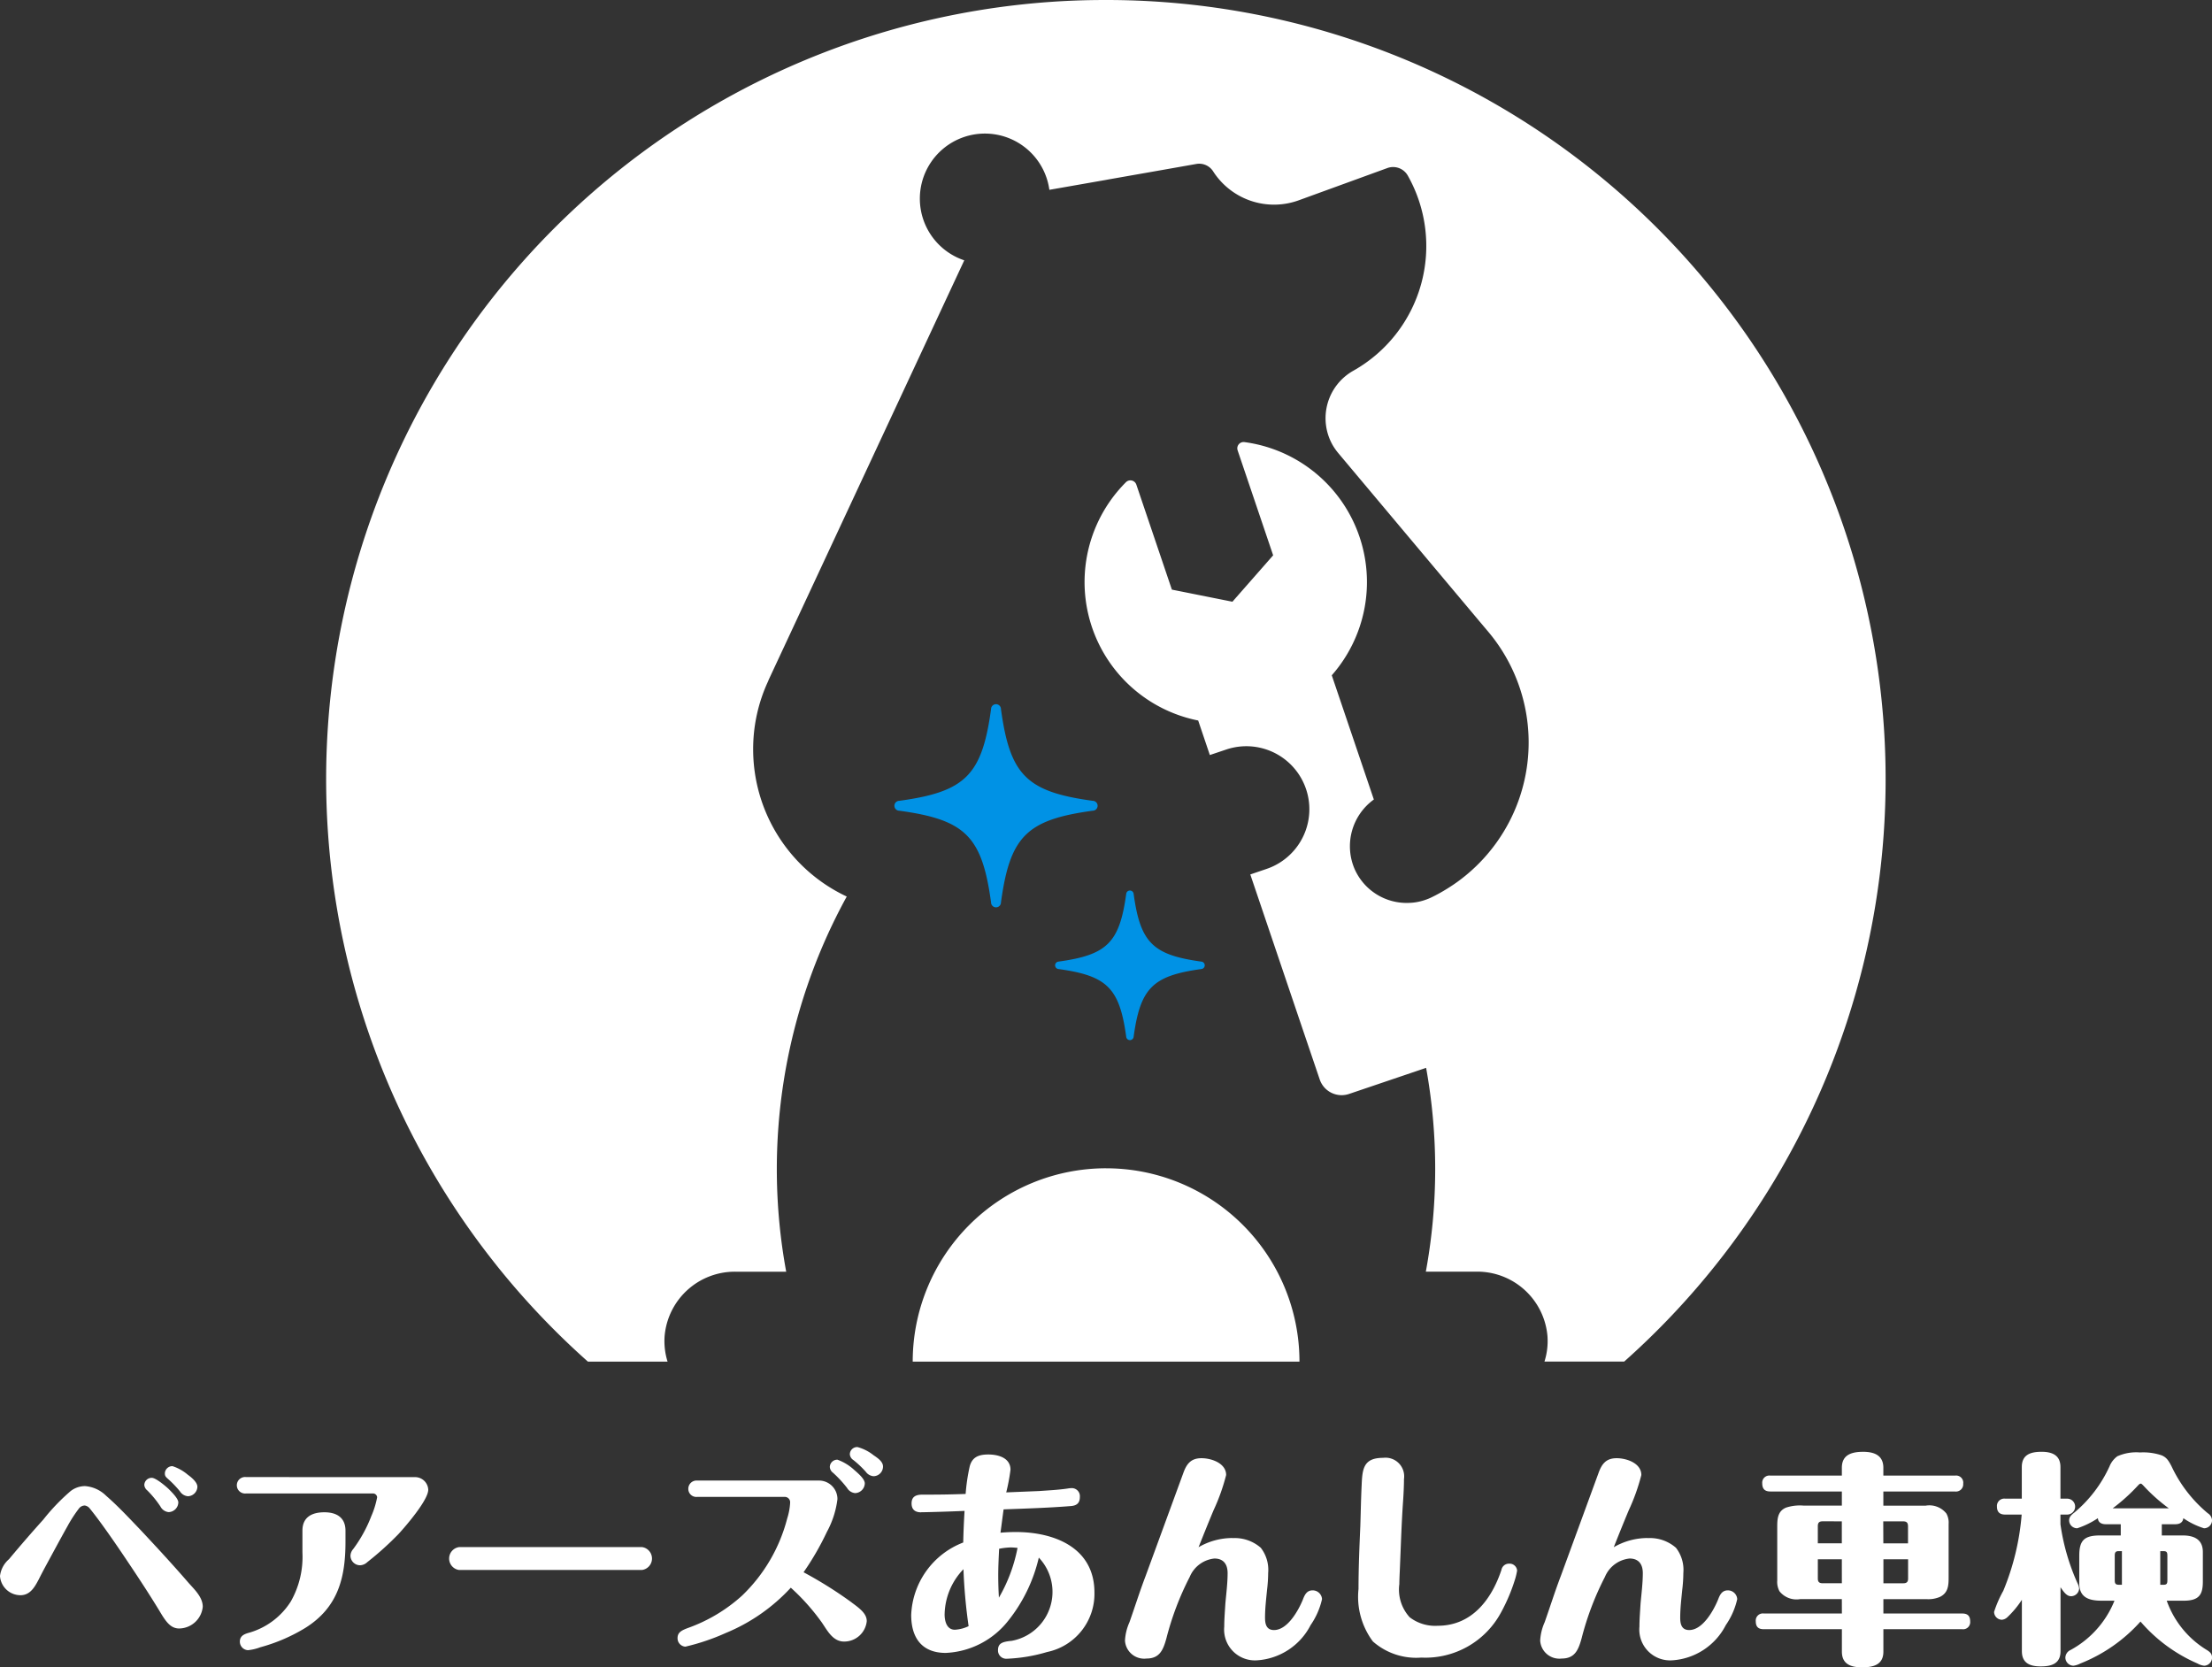 <svg xmlns="http://www.w3.org/2000/svg" xmlns:xlink="http://www.w3.org/1999/xlink" width="134" height="101" viewBox="0 0 134 101"><rect x="0" y="0" width="134" height="101" fill="#333333" stroke="none"/><defs><clipPath id="a"><rect width="134" height="101" fill="none"/></clipPath></defs><g clip-path="url(#a)"><path d="M.544,337.129q1.019-1.223,2.079-2.4A12.445,12.445,0,0,1,4.28,333a1.433,1.433,0,0,1,.87-.3,2.026,2.026,0,0,1,1.277.584c.734.638,1.4,1.358,2.079,2.065.992,1.059,1.984,2.133,2.935,3.233.353.394.842.856.842,1.426a1.456,1.456,0,0,1-1.427,1.317c-.53,0-.816-.421-1.209-1.087-.571-.937-1.182-1.874-1.793-2.785-.788-1.182-1.739-2.567-2.418-3.4a.467.467,0,0,0-.3-.177.453.453,0,0,0-.34.163,8.27,8.27,0,0,0-.706,1.087c-.435.774-.856,1.562-1.277,2.336-.163.3-.312.584-.462.883-.245.462-.516.965-1.114.965A1.247,1.247,0,0,1,0,338.148a1.584,1.584,0,0,1,.544-1.019m9.647-4.279c.2.2.612.6.612.842a.607.607,0,0,1-.584.584.631.631,0,0,1-.5-.34,6.147,6.147,0,0,0-.8-.978.464.464,0,0,1-.177-.326A.444.444,0,0,1,9.2,332.2c.231,0,.788.462.992.652m1.182-.842c.326.231.584.5.584.734a.593.593,0,0,1-.571.57.637.637,0,0,1-.489-.3,6.478,6.478,0,0,0-.734-.761c-.136-.122-.177-.177-.177-.326a.453.453,0,0,1,.462-.435,2.727,2.727,0,0,1,.924.516" transform="translate(0 -242.676)" fill="#fff"/><path d="M64.266,333.976a.8.8,0,0,1,.843.761c0,.625-1.345,2.187-1.793,2.676a18.86,18.86,0,0,1-1.9,1.712.67.67,0,0,1-.435.19.586.586,0,0,1-.584-.571.641.641,0,0,1,.163-.408,8.356,8.356,0,0,0,1.1-2,5.249,5.249,0,0,0,.353-1.141.253.253,0,0,0-.258-.231H54.076a.5.5,0,1,1,0-.992ZM60.095,337.9c0,2.187-.462,3.966-2.418,5.2a10.486,10.486,0,0,1-2.745,1.182,2.845,2.845,0,0,1-.747.177.52.52,0,0,1-.489-.516c0-.38.312-.476.611-.557a4.435,4.435,0,0,0,2.473-1.874,5.484,5.484,0,0,0,.707-2.975v-1.318c0-.829.584-1.114,1.331-1.114s1.277.326,1.277,1.114Z" transform="translate(-39.166 -244.495)" fill="#fff"/><path d="M113.155,349.794a.7.7,0,0,1,0,1.385h-11.1a.7.7,0,0,1,.014-1.385Z" transform="translate(-74.256 -256.075)" fill="#fff"/><path d="M163.691,336.6c.516.38.91.679.91,1.127a1.374,1.374,0,0,1-1.372,1.236c-.693,0-1.019-.679-1.359-1.168A13.058,13.058,0,0,0,160,335.7a11.091,11.091,0,0,1-3.94,2.744,13.322,13.322,0,0,1-2.446.828.508.508,0,0,1-.475-.516c0-.353.244-.476.693-.638a9.773,9.773,0,0,0,3.22-1.942,9.909,9.909,0,0,0,2.731-4.673,3.775,3.775,0,0,0,.177-.965.325.325,0,0,0-.326-.339h-5.3a.486.486,0,0,1-.543-.489.5.5,0,0,1,.543-.5h7.391a1.119,1.119,0,0,1,1.1,1.127,5.566,5.566,0,0,1-.639,1.983,16.8,16.8,0,0,1-1.413,2.445,25.049,25.049,0,0,1,2.921,1.834m.136-8.042c.3.258.652.57.652.829a.607.607,0,0,1-.584.584.631.631,0,0,1-.489-.312,6.893,6.893,0,0,0-.856-.924.464.464,0,0,1-.19-.353.453.453,0,0,1,.462-.435,2.986,2.986,0,0,1,1.006.611m1.155-.9c.326.217.6.421.6.706a.586.586,0,0,1-.571.584.642.642,0,0,1-.475-.272,6.114,6.114,0,0,0-.747-.706.457.457,0,0,1-.217-.353.444.444,0,0,1,.462-.435,2.669,2.669,0,0,1,.951.475" transform="translate(-112.094 -239.522)" fill="#fff"/><path d="M206.561,332.36c-.367,0-.584-.163-.584-.543,0-.435.3-.53.666-.53h.435c.761,0,1.386-.014,2.174-.041a11.584,11.584,0,0,1,.244-1.657c.15-.6.584-.733,1.128-.733.6,0,1.345.2,1.345.924a11.493,11.493,0,0,1-.258,1.372l2-.082c.571-.041,1.141-.068,1.7-.149a1.486,1.486,0,0,1,.245-.027.489.489,0,0,1,.516.53c0,.367-.177.53-.557.557-1.359.109-2.718.15-4.063.2-.068.475-.122.951-.19,1.413.313-.027.625-.041.924-.041,2.351,0,4.769.951,4.769,3.668a3.6,3.6,0,0,1-2.867,3.6,9.881,9.881,0,0,1-2.446.408.5.5,0,0,1-.53-.516c0-.435.285-.516.842-.571a3.014,3.014,0,0,0,1.631-5.039,9.6,9.6,0,0,1-1.848,3.817,5.1,5.1,0,0,1-3.791,1.956c-1.454,0-2.092-.924-2.092-2.3a4.911,4.911,0,0,1,3.152-4.388q.021-.958.081-1.915c-.9.041-2.269.081-2.622.081m1.413,6.181c0,.408.122.937.625.937a2.21,2.21,0,0,0,.829-.217,32.489,32.489,0,0,1-.312-3.45,4.036,4.036,0,0,0-1.141,2.73m4.416-4.021c-.136-.014-.285-.027-.421-.027a4.019,4.019,0,0,0-.693.081c-.027.543-.054,1.073-.054,1.616q0,.672.041,1.345a9.633,9.633,0,0,0,1.128-3.016" transform="translate(-150.755 -240.747)" fill="#fff"/><path d="M260.77,334.553a2.389,2.389,0,0,1,1.726.584,2.174,2.174,0,0,1,.448,1.521,8.916,8.916,0,0,1-.068,1.032c-.054.557-.122,1.114-.122,1.684,0,.38.081.747.543.747.815,0,1.468-1.168,1.739-1.82.109-.285.231-.584.6-.584a.567.567,0,0,1,.571.53,4.513,4.513,0,0,1-.693,1.576,3.928,3.928,0,0,1-3.261,2.133,1.866,1.866,0,0,1-1.97-2.038c0-.462.041-.937.068-1.4.054-.611.136-1.236.136-1.847,0-.53-.245-.883-.8-.883a1.82,1.82,0,0,0-1.495,1.114,17.552,17.552,0,0,0-1.413,3.722c-.19.679-.394,1.223-1.209,1.223a1.165,1.165,0,0,1-1.3-1.087,3.11,3.11,0,0,1,.272-1.114c.326-.924.625-1.874.978-2.8.761-2.078,1.508-4.116,2.283-6.235.2-.557.462-.9,1.1-.9.6,0,1.495.3,1.495,1.019a12.082,12.082,0,0,1-.761,2.132c-.313.747-.612,1.494-.91,2.241a4.083,4.083,0,0,1,2.052-.557" transform="translate(-186.12 -241.377)" fill="#fff"/><path d="M316.7,336.449a4.112,4.112,0,0,1-.109.475,10.827,10.827,0,0,1-.883,2.092,5.2,5.2,0,0,1-4.81,2.7,3.966,3.966,0,0,1-2.935-.978,4.525,4.525,0,0,1-.87-3.179c0-1.263.054-2.54.109-3.8.027-.829.041-1.657.081-2.486.041-.992.109-1.657,1.3-1.657a1.131,1.131,0,0,1,1.264,1.29c0,.435-.027.937-.054,1.331-.1,1.413-.136,2.8-.2,4.225-.014.3-.027.611-.027.8a2.49,2.49,0,0,0,.625,2.01,2.527,2.527,0,0,0,1.7.516c2.065,0,3.261-1.589,3.859-3.382a.463.463,0,0,1,.462-.38.457.457,0,0,1,.489.421" transform="translate(-224.796 -241.304)" fill="#fff"/><path d="M354.618,334.553a2.389,2.389,0,0,1,1.726.584,2.175,2.175,0,0,1,.448,1.521,8.916,8.916,0,0,1-.068,1.032c-.054.557-.122,1.114-.122,1.684,0,.38.081.747.544.747.815,0,1.468-1.168,1.739-1.82.109-.285.231-.584.6-.584a.567.567,0,0,1,.571.53,4.512,4.512,0,0,1-.693,1.576,3.928,3.928,0,0,1-3.261,2.133,1.866,1.866,0,0,1-1.97-2.038c0-.462.041-.937.068-1.4.054-.611.136-1.236.136-1.847,0-.53-.245-.883-.8-.883a1.82,1.82,0,0,0-1.495,1.114,17.554,17.554,0,0,0-1.413,3.722c-.19.679-.394,1.223-1.209,1.223a1.165,1.165,0,0,1-1.3-1.087,3.11,3.11,0,0,1,.272-1.114c.326-.924.625-1.874.978-2.8.761-2.078,1.508-4.116,2.283-6.235.2-.557.462-.9,1.1-.9.6,0,1.495.3,1.495,1.019a12.082,12.082,0,0,1-.761,2.132c-.313.747-.612,1.494-.91,2.241a4.083,4.083,0,0,1,2.052-.557" transform="translate(-254.817 -241.377)" fill="#fff"/><path d="M402.077,337.172H399.55a1.317,1.317,0,0,1-1.25-.476,1.2,1.2,0,0,1-.136-.652v-3.233c0-.475.014-.964.53-1.182a2.711,2.711,0,0,1,1.074-.122h2.31v-.856h-4.334c-.34,0-.489-.163-.489-.5a.43.43,0,0,1,.489-.462h4.334v-.476c0-.8.612-.965,1.291-.965.652,0,1.223.2,1.223.965v.476h4.348a.432.432,0,0,1,.489.489.44.44,0,0,1-.489.475h-4.348v.856h2.568a1.317,1.317,0,0,1,1.25.476,1.133,1.133,0,0,1,.136.638v3.247c0,.475-.027.924-.53,1.168a1.787,1.787,0,0,1-.8.136h-2.622v.869h4.769c.34,0,.489.15.489.489a.43.43,0,0,1-.489.462h-4.769v1.358c0,.8-.612.951-1.291.951s-1.223-.19-1.223-.951v-1.358h-4.728c-.34,0-.489-.149-.489-.489a.43.43,0,0,1,.489-.462h4.728Zm-1.155-4.714c-.217,0-.3.081-.3.3v1.033h1.454v-1.331Zm1.155,2.3h-1.454v1.168c0,.2.081.285.3.285h1.155Zm2.514-.964h1.495v-1.033c0-.217-.082-.3-.3-.3h-1.2Zm1.2,2.418c.217,0,.3-.081.3-.285v-1.168h-1.495v1.453Z" transform="translate(-290.501 -240.301)" fill="#fff"/><path d="M452.406,329.172c0-.761.544-.924,1.2-.924s1.141.217,1.141.924v1.915h.408a.482.482,0,1,1,0,.964h-.408v.584a13.129,13.129,0,0,0,1.033,3.573.863.863,0,0,1,.1.326.492.492,0,0,1-.489.462c-.245,0-.408-.2-.639-.543v3.871c0,.761-.544.924-1.2.924s-1.141-.2-1.141-.924v-3.111a5.811,5.811,0,0,1-.883,1.059.55.55,0,0,1-.326.15.481.481,0,0,1-.475-.475,6.928,6.928,0,0,1,.557-1.277,15.232,15.232,0,0,0,1.114-4.619H451.4c-.312,0-.5-.136-.5-.489a.444.444,0,0,1,.5-.475h1.006Zm3.356,3.708a.484.484,0,0,1-.489-.476c0-.2.122-.326.3-.462a7.911,7.911,0,0,0,2.147-2.812,1.41,1.41,0,0,1,.475-.611,2.816,2.816,0,0,1,1.372-.231,3.481,3.481,0,0,1,1.318.177c.272.122.394.272.6.679a8.252,8.252,0,0,0,2.187,2.825.533.533,0,0,1,.258.435.484.484,0,0,1-.489.476,4.65,4.65,0,0,1-1.25-.611c-.027.258-.217.367-.489.367h-.815v.679h1.264c.788,0,1.223.312,1.223,1.005v1.793c0,.788-.231,1.155-1.155,1.155h-1.033a5.722,5.722,0,0,0,2.432,2.988c.217.136.312.245.312.462a.493.493,0,0,1-.475.489,1.053,1.053,0,0,1-.408-.136,9.551,9.551,0,0,1-3.451-2.54,9.637,9.637,0,0,1-3.641,2.54,1.265,1.265,0,0,1-.421.136.5.5,0,0,1-.489-.489.523.523,0,0,1,.312-.462,5.9,5.9,0,0,0,2.663-2.988h-.788c-.815,0-1.345-.231-1.345-1.06v-1.657c0-.924.285-1.236,1.264-1.236h1.25v-.679h-.91c-.258,0-.462-.109-.475-.367a5.122,5.122,0,0,1-1.25.611m5.544-1.209a10.657,10.657,0,0,1-1.549-1.386c-.109-.108-.122-.108-.15-.108-.054,0-.1.041-.163.108a11.113,11.113,0,0,1-1.535,1.386Zm-2.839,2.594h-.19c-.2,0-.245.081-.245.285v1.467c0,.2.041.285.245.285h.19Zm2.323,2.038h.2c.2,0,.231-.081.231-.285v-1.467c0-.2-.027-.285-.231-.285h-.2Z" transform="translate(-329.928 -240.302)" fill="#fff"/><path d="M218.01,264.145A11.713,11.713,0,0,0,206.3,275.857h23.429a11.713,11.713,0,0,0-11.715-11.711" transform="translate(-151.009 -193.374)" fill="#fff"/><path d="M143.609,37.61,135.08,27.449h0a3.6,3.6,0,0,1-.349-.5,3.3,3.3,0,0,1,1.26-4.49,8.669,8.669,0,0,0,3.3-11.82,1.021,1.021,0,0,0-1.234-.459l-5.35,1.947v0a4.384,4.384,0,0,1-5.213-1.754,1,1,0,0,0-1.016-.439l-2.09.369-3.233.568-.151.029-3.426.6a3.941,3.941,0,1,0-5.155,4.271L102.6,36.839l-1.979,4.242-.067.145,0,.014a9.753,9.753,0,0,0-.92,4.149,9.853,9.853,0,0,0,5.67,8.922,34.3,34.3,0,0,0-3.668,22.726H98.564a4.267,4.267,0,0,0-4.293,3.893,4.162,4.162,0,0,0,.178,1.554H89.623A47.382,47.382,0,0,1,84.4,77.038c-.116-.143-.233-.285-.346-.431A47.193,47.193,0,0,1,119.774.015c.41-.009.821-.014,1.234-.014A47.205,47.205,0,0,1,152.4,82.482H147.57a4.106,4.106,0,0,0,.181-1.557,4.269,4.269,0,0,0-4.293-3.891h-3.074a34.387,34.387,0,0,0,.017-12.346l-4.674,1.583a1.4,1.4,0,0,1-1.77-.876l-.993-2.927-3.213-9.495.984-.335a3.817,3.817,0,1,0-2.448-7.231l-.987.332-.707-2.092a8.551,8.551,0,0,1-4.375-14.436.381.381,0,0,1,.629.147L125,35.719l3.667.733,2.468-2.811-2.152-6.359a.381.381,0,0,1,.411-.5,8.553,8.553,0,0,1,5.292,14.127l2.549,7.524a3.489,3.489,0,0,0-1.17,4.2,3.446,3.446,0,0,0,3.292,2.063,3.276,3.276,0,0,0,.978-.177,3.17,3.17,0,0,0,.4-.163,10.017,10.017,0,0,0,.932-.515,10.119,10.119,0,0,0,1.219-.879,10.417,10.417,0,0,0,1.287-14.683Z" transform="translate(-54.009 -0.001)" fill="#fff"/><path d="M214.279,165.762c-4,.547-5.007,1.553-5.555,5.553a.3.3,0,0,1-.6,0c-.548-4-1.554-5.006-5.555-5.553a.3.3,0,0,1,0-.6c4-.547,5.007-1.553,5.555-5.553a.3.3,0,0,1,.6,0c.547,4,1.554,5.006,5.555,5.553a.3.3,0,0,1,0,.6" transform="translate(-148.087 -116.651)" fill="#0092e5"/><path d="M247.361,206.093c-2.965.406-3.711,1.151-4.116,4.115a.226.226,0,0,1-.447,0c-.405-2.964-1.152-3.709-4.116-4.115a.226.226,0,0,1,0-.447c2.965-.406,3.711-1.151,4.116-4.115a.226.226,0,0,1,.447,0c.406,2.964,1.151,3.71,4.116,4.115a.226.226,0,0,1,0,.447" transform="translate(-174.572 -147.393)" fill="#0092e5"/></g></svg>